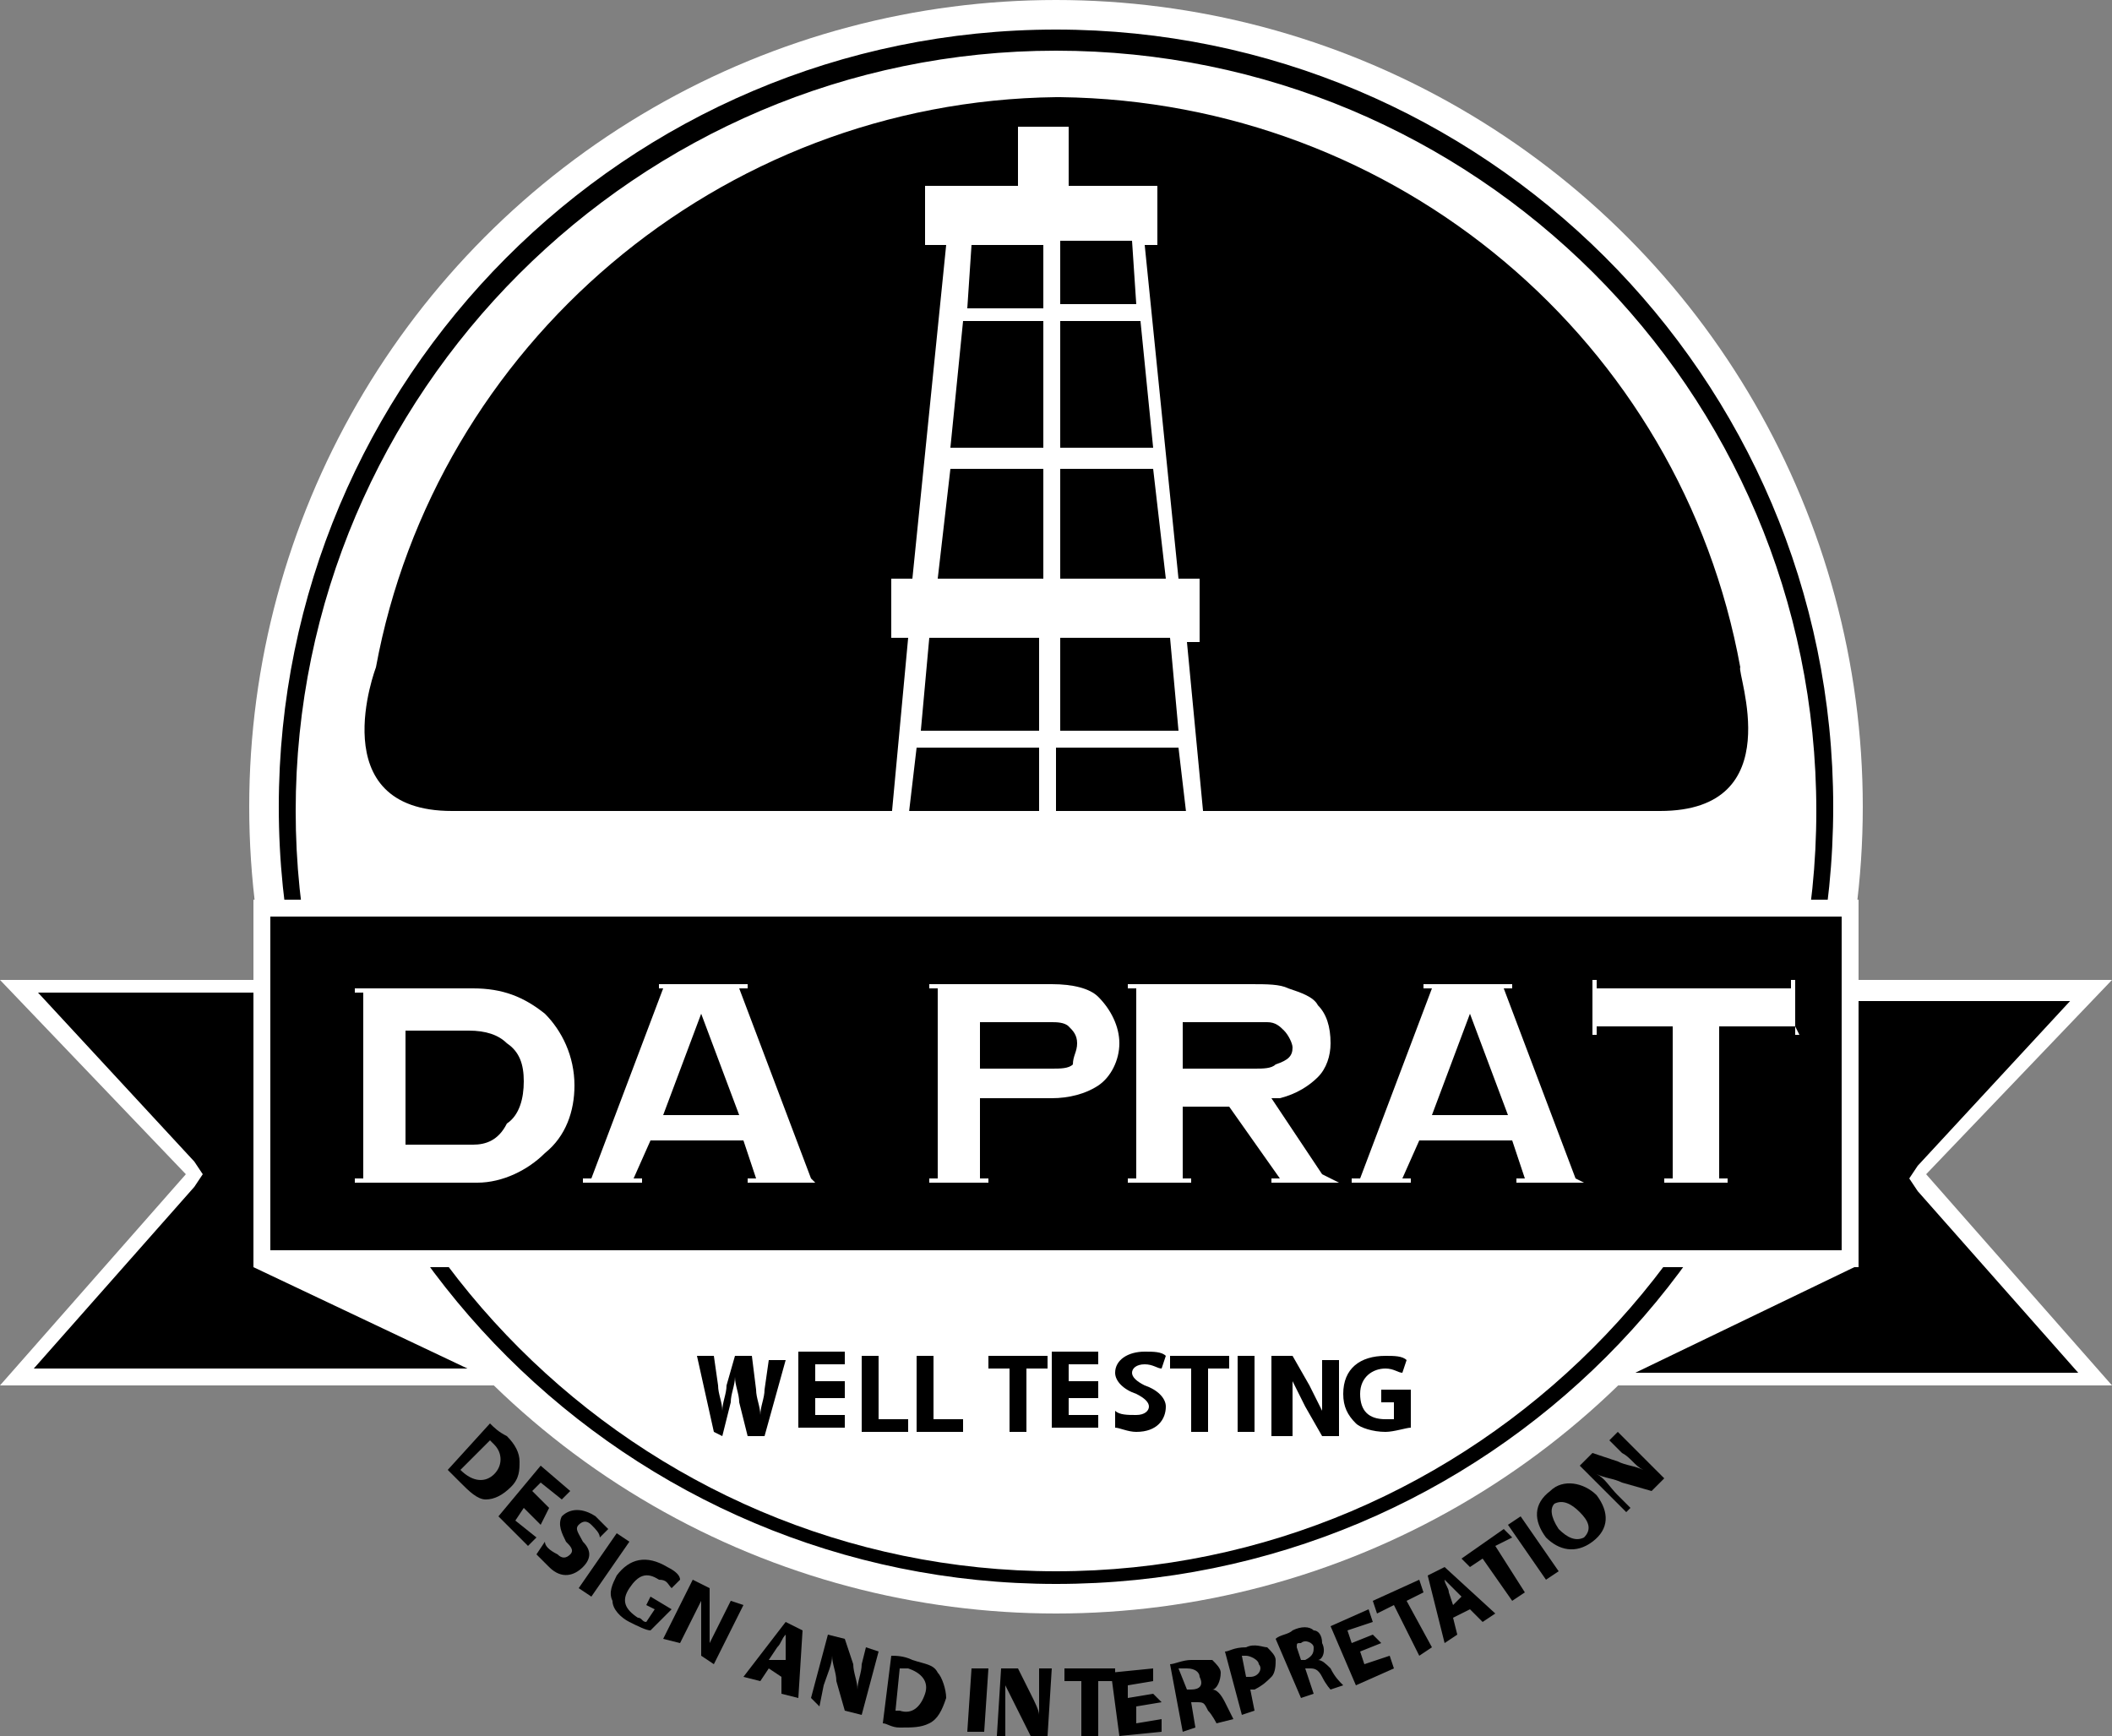 <?xml version="1.0" encoding="UTF-8" standalone="no"?>
<!-- Generator: Adobe Illustrator 21.1.0, SVG Export Plug-In . SVG Version: 6.00 Build 0)  -->

<svg
   xmlns:dc="http://purl.org/dc/elements/1.1/"
   xmlns:cc="http://creativecommons.org/ns#"
   xmlns:rdf="http://www.w3.org/1999/02/22-rdf-syntax-ns#"
   xmlns:svg="http://www.w3.org/2000/svg"
   xmlns="http://www.w3.org/2000/svg"
   xmlns:sodipodi="http://sodipodi.sourceforge.net/DTD/sodipodi-0.dtd"
   xmlns:inkscape="http://www.inkscape.org/namespaces/inkscape"
   version="1.1"
   id="Capa_1"
   x="0px"
   y="0px"
   viewBox="0 0 50 41.1"
   xml:space="preserve"
   sodipodi:docname="LOGO_DAPRAT_negativo.svg"
   width="50"
   height="41.1"
   inkscape:version="0.92.2 (unknown)"><rect x="0" y="0" width="50" height="41.1" fill="#808080" stroke="none"/><defs
     id="defs123" /><sodipodi:namedview
     pagecolor="#ffffff"
     bordercolor="#666666"
     borderopacity="1"
     objecttolerance="10"
     gridtolerance="10"
     guidetolerance="10"
     inkscape:pageopacity="0"
     inkscape:pageshadow="2"
     inkscape:window-width="829"
     inkscape:window-height="480"
     id="namedview121"
     showgrid="false"
     fit-margin-top="0"
     fit-margin-left="0"
     fit-margin-right="0"
     fit-margin-bottom="0"
     inkscape:zoom="2.7651102"
     inkscape:cx="52.652481"
     inkscape:cy="-16.356024"
     inkscape:window-x="661"
     inkscape:window-y="121"
     inkscape:window-maximized="0"
     inkscape:current-layer="Capa_1" /><style
     type="text/css"
     id="style2">
	.st0{fill:#FFFFFF;}
</style><circle
     class="st0"
     cx="25"
     cy="19.1"
     r="19.1"
     id="circle4"
     style="fill:#ffffff" /><path
     d="m 39.3,19.2 c -1.4,0 -7.7,0 -14,0 h -0.6 c -6.3,0 -12.6,0 -14,0 -3.1,0 -1.8,-3.4 -1.8,-3.4 C 10.3,8.2 17,2.4 25,2.3 c 0,0 -0.1,0 -0.1,0 h 0.3 c 0,0 -0.1,0 -0.1,0 8,0.1 14.7,5.8 16.1,13.5 -0.1,0.1 1.2,3.4 -1.9,3.4 z"
     id="path6"
     inkscape:connector-curvature="0" /><g
     id="g54"
     transform="translate(-399.4,-275.3)"><path
       d="m 411,309 c 0.1,0.1 0.2,0.2 0.4,0.3 0.2,0.2 0.3,0.4 0.3,0.6 0,0.2 0,0.4 -0.2,0.6 -0.2,0.2 -0.4,0.3 -0.6,0.3 -0.2,0 -0.4,-0.2 -0.6,-0.4 -0.1,-0.1 -0.2,-0.2 -0.3,-0.3 z m -0.7,1.1 c 0,0 0.1,0.1 0,0 0.3,0.3 0.6,0.3 0.8,0.1 0.2,-0.2 0.2,-0.5 0,-0.7 -0.1,-0.1 -0.1,-0.1 -0.1,-0.1 z"
       id="path8"
       inkscape:connector-curvature="0" /><path
       d="m 412.2,311.4 -0.4,-0.4 -0.2,0.3 0.5,0.4 -0.2,0.2 -0.7,-0.7 1,-1.2 0.7,0.6 -0.2,0.2 -0.5,-0.4 -0.2,0.2 0.4,0.4 z"
       id="path10"
       inkscape:connector-curvature="0" /><path
       d="m 412.3,311.8 c 0,0.1 0.1,0.2 0.3,0.3 0.1,0.1 0.2,0.1 0.3,0 0.1,-0.1 0,-0.2 -0.1,-0.3 -0.1,-0.2 -0.2,-0.4 -0.1,-0.6 0.2,-0.2 0.5,-0.2 0.8,0 0.1,0.1 0.2,0.2 0.3,0.3 l -0.2,0.2 c 0,-0.1 -0.1,-0.2 -0.2,-0.3 -0.1,-0.1 -0.2,-0.1 -0.3,0 -0.1,0.1 0,0.2 0.1,0.4 0.2,0.2 0.2,0.4 0,0.6 -0.2,0.2 -0.5,0.3 -0.8,0 -0.1,-0.1 -0.3,-0.3 -0.3,-0.3 z"
       id="path12"
       inkscape:connector-curvature="0" /><path
       d="m 414.3,311.8 -0.9,1.3 -0.3,-0.2 0.9,-1.3 z"
       id="path14"
       inkscape:connector-curvature="0" /><path
       d="m 414.8,313.9 c -0.1,0 -0.3,-0.1 -0.5,-0.2 -0.2,-0.1 -0.4,-0.3 -0.4,-0.5 -0.1,-0.2 0,-0.4 0.1,-0.6 0.3,-0.4 0.7,-0.5 1.2,-0.2 0.2,0.1 0.3,0.2 0.3,0.3 l -0.2,0.2 c -0.1,-0.1 -0.1,-0.2 -0.3,-0.2 -0.3,-0.2 -0.5,-0.1 -0.7,0.2 -0.2,0.3 -0.1,0.5 0.2,0.7 0.1,0 0.1,0.1 0.2,0.1 l 0.2,-0.3 -0.2,-0.1 0.1,-0.2 0.5,0.3 z"
       id="path16"
       inkscape:connector-curvature="0" /><path
       d="m 415.1,314.1 0.7,-1.4 0.4,0.2 v 0.7 c 0,0.2 0,0.4 0,0.6 v 0 c 0.1,-0.2 0.2,-0.4 0.3,-0.6 l 0.2,-0.4 0.3,0.1 -0.7,1.4 -0.3,-0.2 v -0.7 c 0,-0.2 0,-0.4 0,-0.6 v 0 c -0.1,0.2 -0.2,0.4 -0.3,0.6 l -0.2,0.4 z"
       id="path18"
       inkscape:connector-curvature="0" /><path
       d="m 417.6,314.8 -0.2,0.3 -0.4,-0.1 1,-1.3 0.4,0.2 -0.1,1.6 -0.4,-0.1 V 315 Z m 0.4,-0.2 v -0.3 c 0,-0.1 0,-0.2 0,-0.3 v 0 c -0.1,0.1 -0.1,0.2 -0.2,0.3 l -0.2,0.3 z"
       id="path20"
       inkscape:connector-curvature="0" /><path
       d="m 418.6,315.5 0.4,-1.5 0.4,0.1 0.2,0.6 c 0,0.2 0.1,0.4 0.1,0.6 v 0 c 0,-0.2 0.1,-0.4 0.1,-0.6 l 0.1,-0.4 0.3,0.1 -0.4,1.5 -0.4,-0.1 -0.2,-0.7 c 0,-0.2 -0.1,-0.4 -0.1,-0.6 v 0 c 0,0.2 -0.1,0.4 -0.2,0.7 l -0.1,0.5 z"
       id="path22"
       inkscape:connector-curvature="0" /><path
       d="m 420.5,314.5 c 0.1,0 0.3,0 0.5,0.1 0.3,0.1 0.5,0.1 0.6,0.3 0.1,0.1 0.2,0.4 0.2,0.6 -0.1,0.3 -0.2,0.5 -0.4,0.6 -0.2,0.1 -0.4,0.1 -0.7,0.1 -0.2,0 -0.3,-0.1 -0.4,-0.1 z m 0.1,1.3 c 0,0 0.1,0 0.1,0 0.3,0.1 0.5,-0.1 0.6,-0.4 0.1,-0.3 -0.1,-0.5 -0.4,-0.6 -0.1,0 -0.1,0 -0.2,0 z"
       id="path24"
       inkscape:connector-curvature="0" /><path
       d="m 422.8,314.8 -0.1,1.5 h -0.4 l 0.1,-1.5 z"
       id="path26"
       inkscape:connector-curvature="0" /><path
       d="m 423,316.4 0.1,-1.6 h 0.4 l 0.3,0.6 c 0.1,0.2 0.2,0.4 0.2,0.5 v 0 c 0,-0.2 0,-0.4 0,-0.6 v -0.5 h 0.3 l -0.1,1.6 h -0.4 l -0.3,-0.6 c -0.1,-0.2 -0.2,-0.4 -0.3,-0.6 v 0 c 0,0.2 0,0.4 0,0.7 v 0.5 z"
       id="path28"
       inkscape:connector-curvature="0" /><path
       d="m 425,315.1 h -0.4 v -0.3 h 1.2 v 0.3 h -0.4 v 1.3 H 425 Z"
       id="path30"
       inkscape:connector-curvature="0" /><path
       d="m 426.9,315.6 -0.6,0.1 v 0.4 l 0.6,-0.1 v 0.3 l -1,0.1 -0.2,-1.5 1,-0.1 v 0.3 l -0.6,0.1 v 0.3 l 0.6,-0.1 z"
       id="path32"
       inkscape:connector-curvature="0" /><path
       d="m 427.1,314.7 c 0.1,0 0.3,-0.1 0.5,-0.1 0.2,0 0.4,0 0.5,0 0.1,0.1 0.2,0.2 0.2,0.3 0,0.2 -0.1,0.4 -0.2,0.4 v 0 c 0.1,0 0.2,0.1 0.3,0.3 0.1,0.2 0.2,0.4 0.2,0.4 l -0.4,0.1 c 0,0 -0.1,-0.2 -0.2,-0.3 -0.1,-0.2 -0.1,-0.2 -0.3,-0.2 h -0.1 l 0.1,0.6 -0.3,0.1 z m 0.4,0.6 h 0.1 c 0.2,0 0.3,-0.1 0.2,-0.3 0,-0.1 -0.1,-0.2 -0.3,-0.2 -0.1,0 -0.1,0 -0.2,0 z"
       id="path34"
       inkscape:connector-curvature="0" /><path
       d="m 428.4,314.4 c 0.1,0 0.2,-0.1 0.5,-0.1 0.2,-0.1 0.4,0 0.5,0 0.1,0.1 0.2,0.2 0.2,0.3 0,0.1 0,0.3 -0.1,0.4 -0.1,0.1 -0.2,0.2 -0.4,0.3 0,0 -0.1,0 -0.1,0 l 0.1,0.5 -0.3,0.1 z m 0.5,0.6 c 0,0 0.1,0 0.1,0 0.2,0 0.3,-0.2 0.2,-0.3 0,-0.1 -0.2,-0.2 -0.3,-0.2 -0.1,0 -0.1,0 -0.1,0 z"
       id="path36"
       inkscape:connector-curvature="0" /><path
       d="m 429.6,314.1 c 0.1,-0.1 0.3,-0.1 0.4,-0.2 0.2,-0.1 0.4,-0.1 0.5,0 0.1,0 0.2,0.1 0.2,0.3 0.1,0.2 0,0.4 -0.1,0.4 v 0 c 0.1,0 0.2,0.1 0.3,0.2 0.1,0.2 0.2,0.3 0.3,0.4 l -0.3,0.1 c 0,0 -0.1,-0.1 -0.2,-0.3 -0.1,-0.2 -0.2,-0.2 -0.3,-0.2 h -0.1 l 0.2,0.6 -0.3,0.1 z m 0.6,0.5 h 0.1 c 0.2,-0.1 0.2,-0.2 0.2,-0.3 0,-0.1 -0.2,-0.2 -0.3,-0.1 -0.1,0 -0.1,0 -0.1,0.1 z"
       id="path38"
       inkscape:connector-curvature="0" /><path
       d="m 432.1,314.2 -0.5,0.2 0.1,0.3 0.6,-0.2 0.1,0.3 -0.9,0.4 -0.6,-1.4 0.9,-0.4 0.1,0.3 -0.6,0.2 0.1,0.3 0.5,-0.2 z"
       id="path40"
       inkscape:connector-curvature="0" /><path
       d="m 432.4,313.3 -0.4,0.2 -0.1,-0.3 1.1,-0.5 0.1,0.3 -0.4,0.2 0.6,1.1 -0.3,0.2 z"
       id="path42"
       inkscape:connector-curvature="0" /><path
       d="m 433.8,313.6 0.1,0.4 -0.3,0.2 -0.4,-1.6 0.4,-0.2 1.2,1.1 -0.3,0.2 -0.3,-0.3 z m 0.2,-0.5 -0.2,-0.2 c -0.1,-0.1 -0.2,-0.2 -0.2,-0.2 v 0 c 0,0.1 0.1,0.2 0.1,0.3 l 0.1,0.3 z"
       id="path44"
       inkscape:connector-curvature="0" /><path
       d="m 434.5,312.2 -0.3,0.2 -0.2,-0.2 1,-0.7 0.2,0.2 -0.4,0.2 0.7,1.1 -0.3,0.2 z"
       id="path46"
       inkscape:connector-curvature="0" /><path
       d="m 435.4,311.2 0.9,1.3 -0.3,0.2 -0.9,-1.3 z"
       id="path48"
       inkscape:connector-curvature="0" /><path
       d="m 437.2,310.7 c 0.3,0.4 0.3,0.8 -0.1,1.1 -0.4,0.3 -0.8,0.2 -1.1,-0.1 -0.3,-0.4 -0.3,-0.8 0.1,-1.1 0.3,-0.3 0.8,-0.2 1.1,0.1 z m -0.9,0.8 c 0.2,0.2 0.4,0.3 0.6,0.2 0.2,-0.2 0.1,-0.4 -0.1,-0.6 -0.2,-0.2 -0.4,-0.3 -0.6,-0.2 -0.1,0.1 -0.1,0.3 0.1,0.6 z"
       id="path50"
       inkscape:connector-curvature="0" /><path
       d="m 437.9,311.1 -1.1,-1.1 0.3,-0.3 0.6,0.2 c 0.2,0.1 0.4,0.1 0.6,0.2 v 0 c -0.2,-0.1 -0.3,-0.3 -0.5,-0.4 l -0.3,-0.3 0.2,-0.2 1.1,1.1 -0.3,0.3 -0.7,-0.2 c -0.2,-0.1 -0.4,-0.1 -0.6,-0.2 v 0 c 0.2,0.1 0.3,0.3 0.5,0.5 l 0.3,0.3 z"
       id="path52"
       inkscape:connector-curvature="0" /></g><g
     id="g60"
     transform="translate(-399.4,-275.3)"><polygon
       points="399.8,298.7 410.9,298.7 410.9,307.9 399.8,307.9 404,303.1 "
       id="polygon56" /><path
       class="st0"
       d="m 410.7,298.9 v 8.8 h -10.5 l 3.8,-4.3 0.2,-0.3 -0.2,-0.3 -3.7,-4 h 10.4 m 0.4,-0.3 h -11.7 l 4.4,4.6 -4.4,5 h 11.7 z"
       id="path58"
       inkscape:connector-curvature="0"
       style="fill:#ffffff" /></g><polygon
     class="st0"
     points="411.1,305.3 405.4,305.3 411.1,308 "
     id="polygon62"
     style="fill:#ffffff"
     transform="translate(-399.4,-275.3)" /><g
     id="g68"
     transform="translate(-399.4,-275.3)"><polygon
       points="448.9,298.7 444.8,303.1 448.9,307.9 437.9,307.9 437.9,298.7 "
       id="polygon64" /><path
       class="st0"
       d="m 448.5,298.9 -3.7,4 -0.2,0.3 0.2,0.3 3.8,4.3 H 438 V 299 h 10.5 m 0.9,-0.5 h -11.7 v 9.6 h 11.7 l -4.4,-5 z"
       id="path66"
       inkscape:connector-curvature="0"
       style="fill:#ffffff" /></g><polygon
     class="st0"
     points="437.7,305.3 443.3,305.3 437.7,308 "
     id="polygon70"
     style="fill:#ffffff"
     transform="translate(-399.4,-275.3)" /><path
     class="st0"
     d="m 28.1,19.4 h 0.4 l -0.4,-4.2 h 0.3 v -1.5 H 27.9 L 27.1,5.8 h 0.3 v -1.4 h -2.1 v -1.4 h -1.2 v 1.4 h -2.2 v 1.4 h 0.5 l -0.8,7.9 h -0.5 v 1.4 h 0.4 l -0.4,4.3 h 0.4 l 0.2,-1.7 h 2.9 v 1.5 H 25 v -1.5 h 2.9 z M 22.8,7.6 h 1.9 v 3 h -2.2 z m 2.3,0 H 27 l 0.3,3 h -2.2 z m 2.2,3.5 0.3,2.6 h -2.5 v -2.6 z M 26.9,7.2 h -1.8 v -1.5 h 1.7 z m -2.2,-1.4 v 1.5 h -1.8 l 0.1,-1.5 z m -2.2,5.3 h 2.2 v 2.6 h -2.5 z m -0.7,6.2 0.2,-2.2 h 2.6 v 2.2 z m 3.3,0 v -2.2 h 2.6 l 0.2,2.2 z"
     id="path72"
     inkscape:connector-curvature="0"
     style="fill:#ffffff" /><g
     id="g96"
     transform="translate(-399.4,-275.3)"><path
       d="m 416.3,309.2 -0.4,-1.8 h 0.4 l 0.1,0.7 c 0,0.2 0.1,0.4 0.1,0.6 v 0 c 0,-0.2 0.1,-0.4 0.1,-0.6 l 0.2,-0.7 h 0.4 l 0.1,0.8 c 0,0.2 0.1,0.4 0.1,0.6 v 0 c 0,-0.2 0.1,-0.4 0.1,-0.6 l 0.1,-0.7 h 0.4 l -0.5,1.8 h -0.4 l -0.2,-0.8 c 0,-0.2 -0.1,-0.4 -0.1,-0.6 v 0 c 0,0.2 -0.1,0.4 -0.1,0.6 l -0.2,0.8 z"
       id="path74"
       inkscape:connector-curvature="0" /><path
       d="m 419.4,308.4 h -0.7 v 0.4 h 0.7 v 0.3 h -1.1 v -1.8 h 1.1 v 0.3 h -0.7 v 0.4 h 0.7 z"
       id="path76"
       inkscape:connector-curvature="0" /><path
       d="m 419.8,307.4 h 0.4 v 1.5 h 0.7 v 0.3 h -1.1 z"
       id="path78"
       inkscape:connector-curvature="0" /><path
       d="m 421.1,307.4 h 0.4 v 1.5 h 0.7 v 0.3 h -1.1 z"
       id="path80"
       inkscape:connector-curvature="0" /><path
       d="m 423.3,307.7 h -0.5 v -0.3 h 1.4 v 0.3 h -0.5 v 1.5 h -0.4 z"
       id="path82"
       inkscape:connector-curvature="0" /><path
       d="m 425.4,308.4 h -0.7 v 0.4 h 0.7 v 0.3 h -1.1 v -1.8 h 1.1 v 0.3 h -0.7 v 0.4 h 0.7 z"
       id="path84"
       inkscape:connector-curvature="0" /><path
       d="m 425.8,308.7 c 0.1,0.1 0.3,0.1 0.5,0.1 0.2,0 0.3,-0.1 0.3,-0.2 0,-0.1 -0.1,-0.2 -0.3,-0.3 -0.3,-0.1 -0.5,-0.3 -0.5,-0.5 0,-0.3 0.3,-0.5 0.7,-0.5 0.2,0 0.4,0 0.5,0.1 l -0.1,0.3 c -0.1,0 -0.2,-0.1 -0.4,-0.1 -0.2,0 -0.3,0.1 -0.3,0.2 0,0.1 0.1,0.2 0.3,0.3 0.3,0.1 0.5,0.3 0.5,0.5 0,0.3 -0.2,0.6 -0.7,0.6 -0.2,0 -0.4,-0.1 -0.5,-0.1 z"
       id="path86"
       inkscape:connector-curvature="0" /><path
       d="m 427.6,307.7 h -0.5 v -0.3 h 1.4 v 0.3 H 428 v 1.5 h -0.4 z"
       id="path88"
       inkscape:connector-curvature="0" /><path
       d="m 429.1,307.4 v 1.8 h -0.4 v -1.8 z"
       id="path90"
       inkscape:connector-curvature="0" /><path
       d="m 429.5,309.2 v -1.8 h 0.5 l 0.4,0.7 c 0.1,0.2 0.2,0.4 0.3,0.6 v 0 c 0,-0.2 0,-0.5 0,-0.7 v -0.5 h 0.4 v 1.8 h -0.4 l -0.4,-0.7 c -0.1,-0.2 -0.2,-0.4 -0.3,-0.6 v 0 c 0,0.2 0,0.5 0,0.8 v 0.5 h -0.5 z"
       id="path92"
       inkscape:connector-curvature="0" /><path
       d="m 432.8,309.1 c -0.1,0 -0.4,0.1 -0.6,0.1 -0.3,0 -0.6,-0.1 -0.7,-0.2 -0.2,-0.2 -0.3,-0.4 -0.3,-0.7 0,-0.6 0.4,-0.9 1,-0.9 0.2,0 0.4,0 0.5,0.1 l -0.1,0.3 c -0.1,0 -0.2,-0.1 -0.4,-0.1 -0.3,0 -0.6,0.2 -0.6,0.6 0,0.4 0.2,0.6 0.6,0.6 0.1,0 0.2,0 0.2,0 v -0.4 h -0.3 v -0.3 h 0.7 z"
       id="path94"
       inkscape:connector-curvature="0" /></g><path
     d="m 25,37.5 c -10.1,0 -18.4,-8.2 -18.4,-18.4 C 6.6,9 14.8,0.7 25,0.7 c 10.1,0 18.4,8.2 18.4,18.4 0,10.2 -8.2,18.4 -18.4,18.4 z M 25,1.2 c -9.9,0 -18,8.1 -18,18 0,9.9 8.1,18 18,18 9.9,0 18,-8.1 18,-18 C 43,9.2 34.9,1.2 25,1.2 Z"
     id="path98"
     inkscape:connector-curvature="0" /><g
     id="g104"
     transform="translate(-399.4,-275.3)"><rect
       x="405.6"
       y="296.8"
       width="37.6"
       height="8.3"
       id="rect100" /><path
       class="st0"
       d="m 443,297 v 7.9 H 405.8 V 297 H 443 m 0.4,-0.4 h -38 v 8.7 h 38 z"
       id="path102"
       inkscape:connector-curvature="0"
       style="fill:#ffffff" /></g><g
     id="g118"
     transform="translate(-399.4,-275.3)"><path
       class="st0"
       d="m 413,301 c 0,0.6 -0.2,1.2 -0.7,1.6 -0.4,0.4 -1,0.7 -1.6,0.7 h -2.9 v -0.1 h 0.2 v -4.4 h -0.2 v -0.1 h 2.8 c 0.7,0 1.2,0.2 1.7,0.6 0.4,0.4 0.7,1 0.7,1.7 z m -1.2,-0.1 c 0,-0.4 -0.1,-0.7 -0.4,-0.9 -0.2,-0.2 -0.5,-0.3 -0.9,-0.3 H 409 v 2.7 h 1.6 c 0.3,0 0.6,-0.1 0.8,-0.5 0.3,-0.2 0.4,-0.6 0.4,-1 z"
       id="path106"
       inkscape:connector-curvature="0"
       style="fill:#ffffff" /><path
       class="st0"
       d="m 418.7,303.3 h -1.6 v -0.1 h 0.2 l -0.3,-0.9 h -2.2 l -0.4,0.9 h 0.2 v 0.1 h -1.4 v -0.1 h 0.2 l 1.7,-4.5 H 415 v -0.1 h 2.1 v 0.1 h -0.2 l 1.7,4.5 0.1,0.1 z m -1.8,-1.6 -0.9,-2.4 -0.9,2.4 z"
       id="path108"
       inkscape:connector-curvature="0"
       style="fill:#ffffff" /><path
       class="st0"
       d="m 425.9,300 c 0,0.4 -0.2,0.8 -0.5,1 -0.3,0.2 -0.7,0.3 -1.1,0.3 h -1.7 v 1.9 h 0.2 v 0.1 h -1.4 v -0.1 h 0.2 v -4.5 h -0.2 v -0.1 h 2.9 c 0.5,0 0.9,0.1 1.1,0.3 0.3,0.3 0.5,0.7 0.5,1.1 z m -1,0 c 0,-0.2 -0.1,-0.3 -0.2,-0.4 -0.1,-0.1 -0.3,-0.1 -0.4,-0.1 h -1.7 v 1.1 h 1.7 c 0.2,0 0.4,0 0.5,-0.1 0,-0.2 0.1,-0.3 0.1,-0.5 z"
       id="path110"
       inkscape:connector-curvature="0"
       style="fill:#ffffff" /><path
       class="st0"
       d="m 431.1,303.3 h -1.6 v -0.1 h 0.2 l -1.2,-1.7 h -1.1 v 1.7 h 0.2 v 0.1 h -1.5 v -0.1 h 0.2 v -4.5 h -0.2 v -0.1 h 2.9 c 0.4,0 0.7,0 0.9,0.1 0.3,0.1 0.6,0.2 0.7,0.4 0.2,0.2 0.3,0.5 0.3,0.9 0,0.3 -0.1,0.6 -0.3,0.8 -0.2,0.2 -0.5,0.4 -0.9,0.5 h -0.2 l 1.2,1.8 z m -1.1,-3.2 c 0,-0.1 -0.1,-0.3 -0.2,-0.4 -0.1,-0.1 -0.2,-0.2 -0.4,-0.2 h -2 v 1.1 h 1.7 c 0.2,0 0.4,0 0.5,-0.1 0.3,-0.1 0.4,-0.2 0.4,-0.4 0,0 0,0 0,0 z"
       id="path112"
       inkscape:connector-curvature="0"
       style="fill:#ffffff" /><path
       class="st0"
       d="m 436.9,303.3 h -1.6 v -0.1 h 0.2 l -0.3,-0.9 H 433 l -0.4,0.9 h 0.2 v 0.1 h -1.4 v -0.1 h 0.2 l 1.7,-4.5 h -0.2 v -0.1 h 2.1 v 0.1 H 435 l 1.7,4.5 0.2,0.1 z m -1.8,-1.6 -0.9,-2.4 -0.9,2.4 z"
       id="path114"
       inkscape:connector-curvature="0"
       style="fill:#ffffff" /><path
       class="st0"
       d="m 442,299.8 v 0 l -0.1,-0.2 h -1.8 v 3.6 h 0.2 v 0.1 h -1.5 v -0.1 h 0.2 v -3.6 h -1.8 v 0.2 h -0.1 v -1.3 h 0.1 v 0.2 h 4.6 v -0.2 h 0.1 v 1.3 z"
       id="path116"
       inkscape:connector-curvature="0"
       style="fill:#ffffff" /></g></svg>